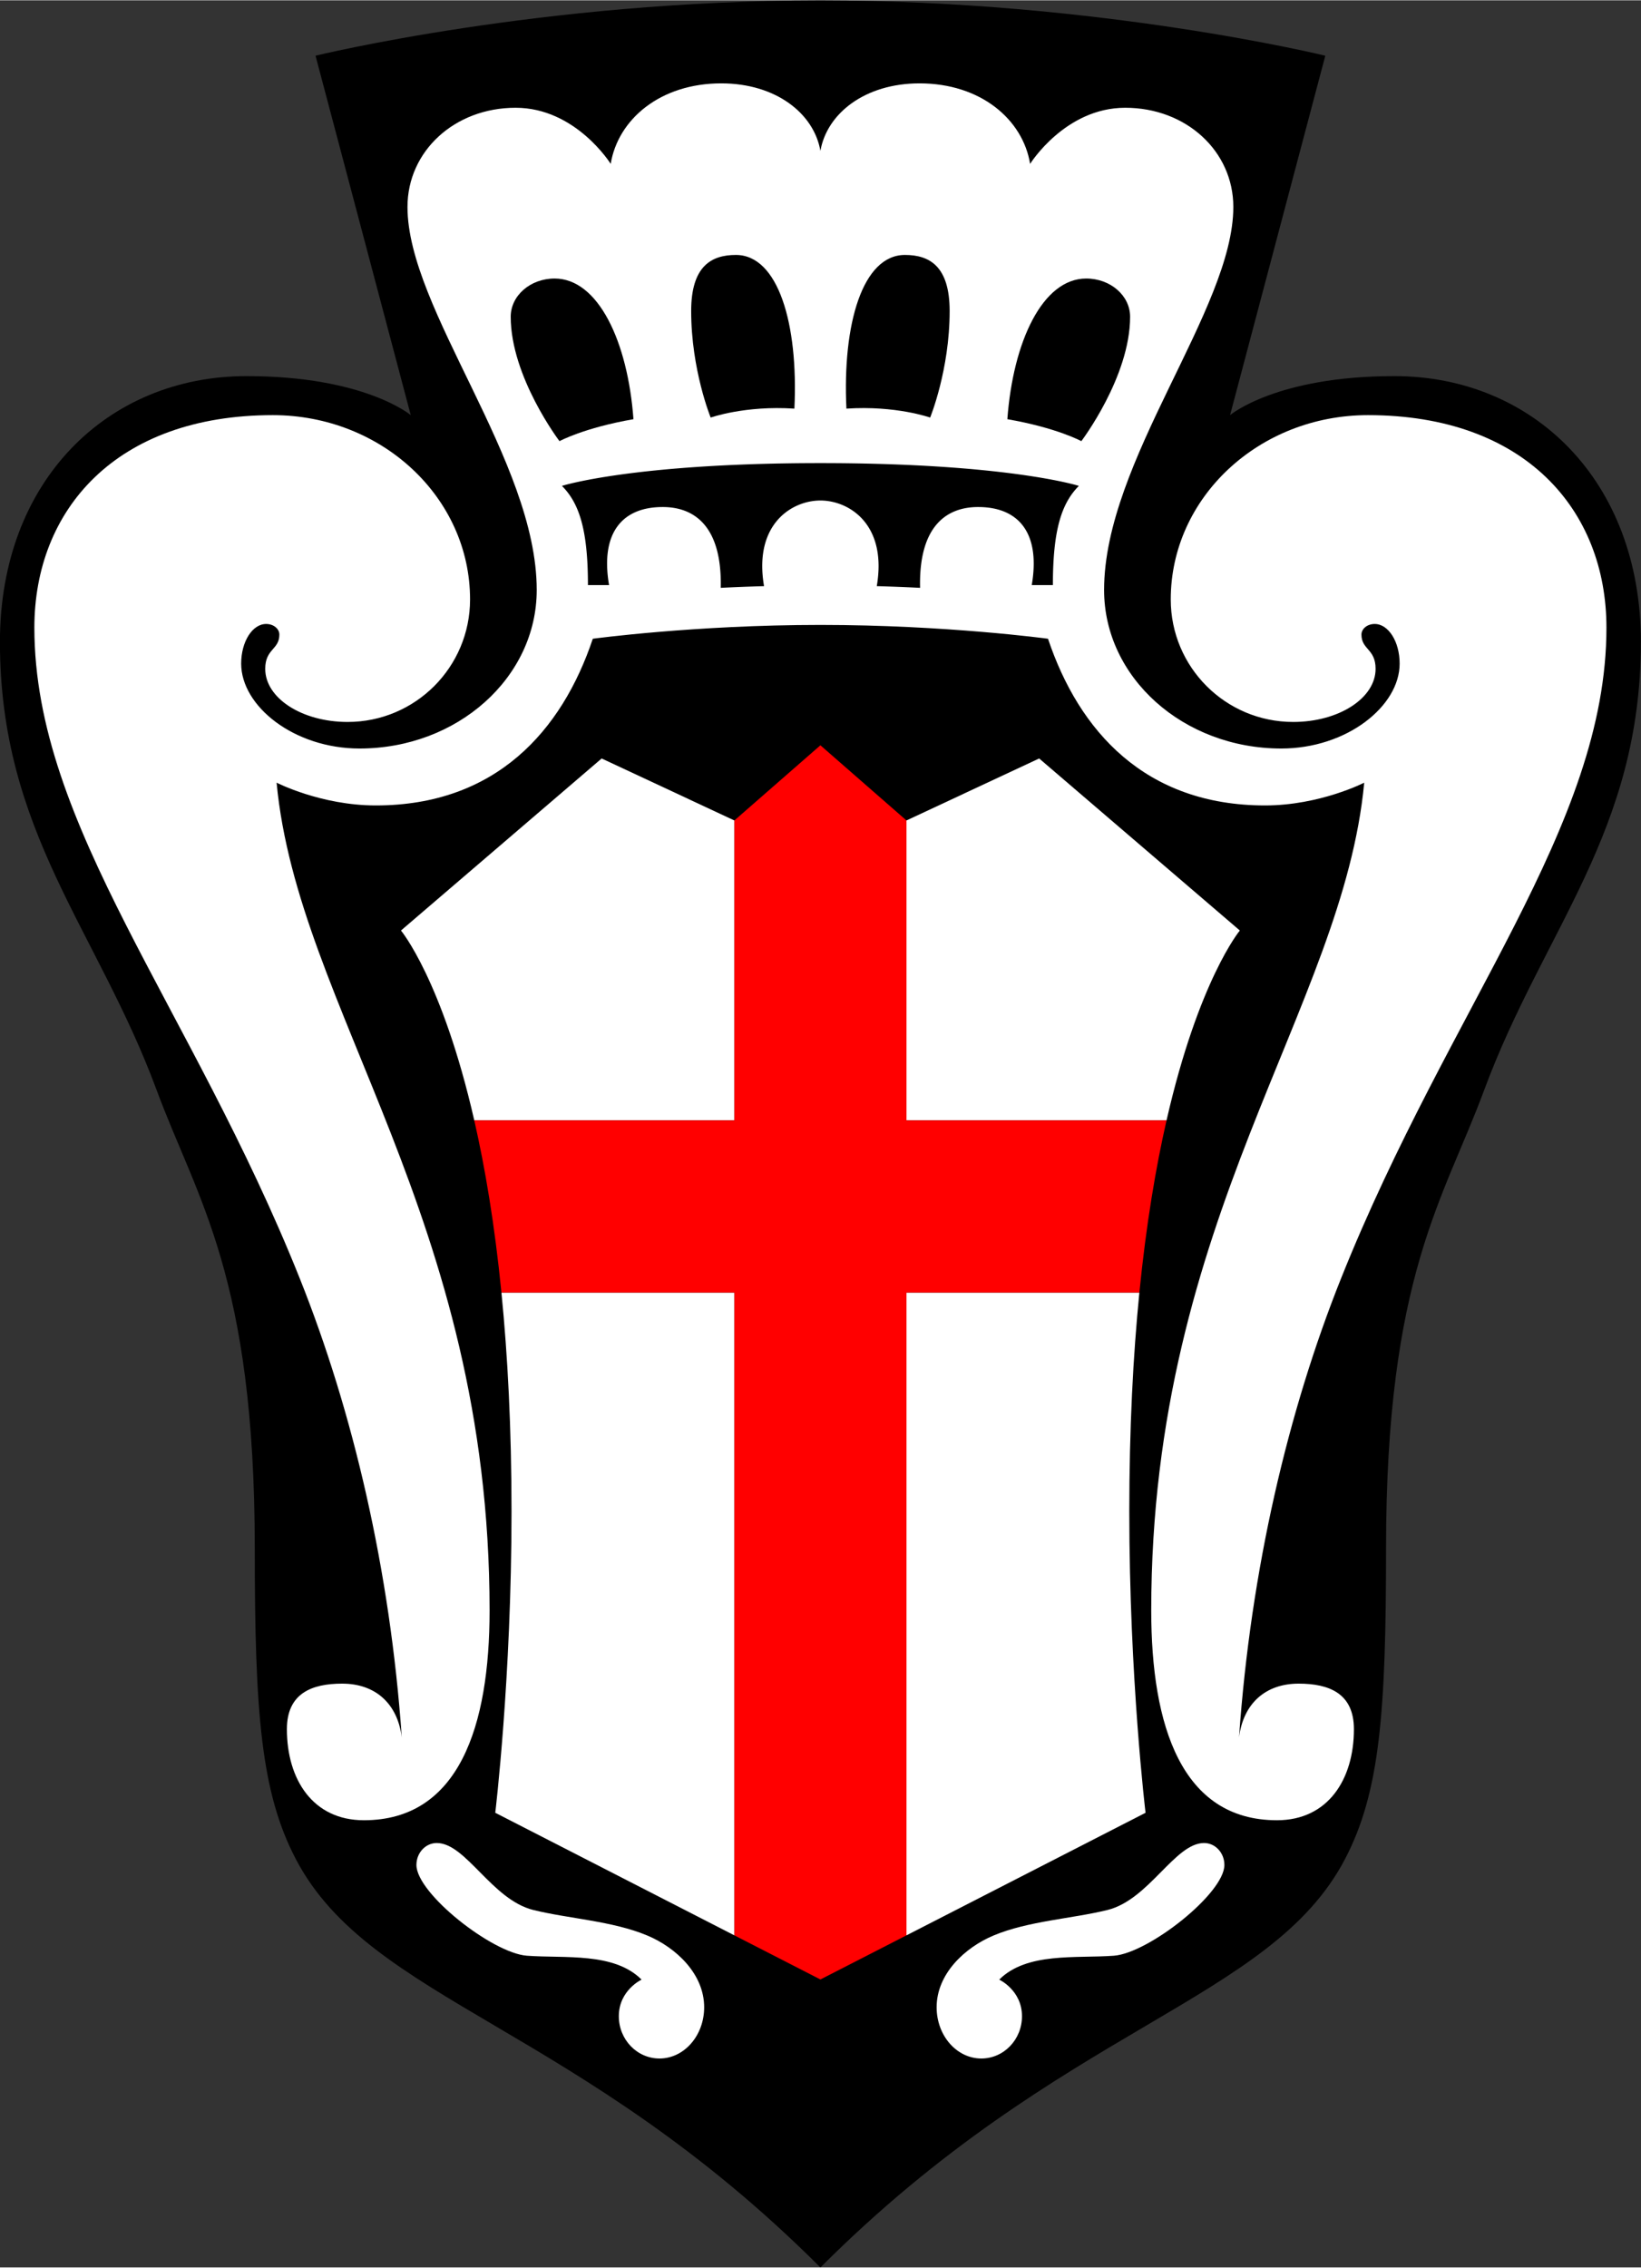 <svg xmlns="http://www.w3.org/2000/svg" height="371.68" width="269.049" xml:space="preserve" viewBox="0 0 560.837 774.557"><rect x="0" y="0" width="560.837" height="774.557" fill="#333333" stroke="none"/><defs><clipPath id="a" clipPathUnits="userSpaceOnUse"><path d="M0 600h800V0H0Z"/></clipPath></defs><g clip-path="url(#a)" transform="matrix(2.215 0 0 -2.215 -605.614 1051.803)"><path style="fill:#000;fill-opacity:1;fill-rule:nonzero;stroke:none" d="M0 0c-37.424 37.425-69.364 40.896-80.936 62.981-5.386 10.279-6.339 22.598-6.339 47.891 0 42.036-8.879 53.813-15.128 70.697-9.168 24.764-24.192 39.832-24.192 69.165 0 24.871 16.628 40.995 38.053 40.995 18.24 0 25.334-6.02 25.334-6.02l-14.694 55.437s34.843 8.528 77.902 8.528c43.06 0 77.903-8.528 77.903-8.528l-14.694-55.437s7.094 6.02 25.334 6.02c21.424 0 38.052-16.124 38.052-40.995 0-29.333-15.024-44.401-24.192-69.165-6.249-16.884-15.128-28.661-15.128-70.697 0-25.293-.953-37.612-6.338-47.891C69.363 40.896 37.425 37.425 0 0" transform="translate(400 125.163)"/><path style="fill:#fff;fill-opacity:1;fill-rule:nonzero;stroke:none" d="M0 0c5.083 0 8.517-3.022 9.198-8.278C7.393 17.523 1.667 41.967-6.538 62.486c-16.817 42.062-40.955 69.749-40.955 100.393 0 18.117 12.543 32.777 36.791 32.777 16.823 0 30.435-12.715 30.435-28.428 0-10.445-8.451-18.897-18.896-18.897-7.025 0-12.71 3.665-12.71 8.194 0 3.11 2.181 2.933 2.181 5.281 0 .906-.912 1.639-2.038 1.639-2.131 0-3.855-2.735-3.855-6.114 0-6.576 8.168-13.097 18.261-13.097 15.113 0 27.342 10.938 27.342 24.457 0 19.942-19.942 43.27-19.942 59.073 0 8.596 7.253 15.301 16.681 15.301 9.281 0 14.674-8.653 14.674-8.653 1.129 6.862 7.629 12.416 17.057 12.416 8.457 0 14.299-4.656 15.301-10.41 1.002 5.754 6.843 10.41 15.3 10.41 9.428 0 15.928-5.554 17.057-12.416 0 0 5.394 8.653 14.674 8.653 9.429 0 16.681-6.705 16.681-15.301 0-15.803-19.941-39.131-19.941-59.073 0-13.519 12.229-24.457 27.342-24.457 10.093 0 18.261 6.521 18.261 13.097 0 3.379-1.725 6.114-3.855 6.114-1.127 0-2.038-.733-2.038-1.639 0-2.348 2.181-2.171 2.181-5.281 0-4.529-5.685-8.194-12.71-8.194-10.445 0-18.897 8.452-18.897 18.897 0 15.713 13.613 28.428 30.436 28.428 24.248 0 36.79-14.66 36.79-32.777 0-30.644-24.137-58.331-40.955-100.393-8.203-20.519-13.93-44.963-15.735-70.764.68 5.256 4.114 8.278 9.198 8.278 4.714 0 8.528-1.506 8.528-7.024 0-7.764-4.013-14.047-11.873-14.047-14.716 0-19.399 14.564-19.399 32.358 0 60.704 29.6 92.812 32.861 127.679 0 0-6.844-3.512-15.301-3.512-18.511 0-28.723 11.5-33.488 25.712 0 0-15.707 2.132-35.117 2.132-19.411 0-35.117-2.132-35.117-2.132-4.766-14.212-14.978-25.712-33.487-25.712-8.458 0-15.302 3.512-15.302 3.512 3.261-34.867 32.861-66.975 32.861-127.679 0-17.794-4.683-32.358-19.399-32.358-7.86 0-11.874 6.283-11.874 14.047C-8.529-1.506-4.714 0 0 0" transform="translate(326.211 215.216)"/><path style="fill:#fff;fill-opacity:1;fill-rule:nonzero;stroke:none" d="M0 0c0 4.014-3.512 5.644-3.512 5.644C.752 9.908 8.329 8.896 14.179 9.33c5.346.398 17.051 9.608 17.051 13.998 0 1.872-1.402 3.387-3.136 3.387-4.515 0-8.483-8.747-14.913-10.333-5.422-1.338-12.206-1.685-17.564-3.93-4.427-1.853-8.786-5.91-8.786-11.072 0-4.367 3.085-7.901 6.898-7.901C-2.805-6.521 0-3.604 0 0" transform="translate(431.103 163.918)"/><path style="fill:#fff;fill-opacity:1;fill-rule:nonzero;stroke:none" d="M0 0c0 4.014 3.512 5.644 3.512 5.644C-.752 9.908-8.329 8.896-14.178 9.33c-5.347.398-17.051 9.608-17.051 13.998 0 1.872 1.402 3.387 3.135 3.387 4.515 0 8.483-8.747 14.913-10.333 5.423-1.338 12.207-1.685 17.565-3.93 4.426-1.853 8.785-5.91 8.785-11.072 0-4.367-3.085-7.901-6.898-7.901C2.805-6.521 0-3.604 0 0" transform="translate(368.897 163.918)"/><path style="fill:#000;fill-opacity:1;fill-rule:nonzero;stroke:none" d="M0 0s3.01 7.348 3.01 16.43c0 6.898-3.086 8.654-6.899 8.654-6.521 0-9.658-10.603-9.03-23.705C-5.273 1.886 0 0 0 0" transform="translate(416.932 410.496)"/><path style="fill:#000;fill-opacity:1;fill-rule:nonzero;stroke:none" d="M0 0c-6.725 0-11.287-9.705-12.166-21.698 7.65-1.327 11.414-3.386 11.414-3.386s7.525 9.908 7.525 19.189C6.773-2.637 3.744 0 0 0" transform="translate(441.012 431.943)"/><path style="fill:#000;fill-opacity:1;fill-rule:nonzero;stroke:none" d="M0 0c.627 13.102-2.508 23.705-9.03 23.705-3.813 0-6.898-1.756-6.898-8.654 0-9.082 3.01-16.43 3.01-16.43S-7.646.506 0 0" transform="translate(395.988 411.875)"/><path style="fill:#000;fill-opacity:1;fill-rule:nonzero;stroke:none" d="M0 0c-3.743 0-6.772-2.637-6.772-5.895 0-9.281 7.525-19.189 7.525-19.189s3.763 2.059 11.413 3.386C11.288-9.705 6.725 0 0 0" transform="translate(358.988 431.943)"/><path style="fill:#000;fill-opacity:1;fill-rule:nonzero;stroke:none" d="M0 0c2.697-2.696 4.014-6.844 4.014-15.301h3.26c-1.375 8.03 2.007 12.04 8.278 12.04 4.73 0 9.17-2.784 8.952-12.465 2.078.108 4.303.196 6.682.26-1.635 9.544 4.273 13.209 8.697 13.209 4.424 0 10.332-3.665 8.697-13.209a267.27 267.27 0 0 0 6.682-.26c-.218 9.681 4.221 12.465 8.952 12.465 6.27 0 9.653-4.01 8.278-12.04h3.261c0 8.457 1.316 12.605 4.013 15.301 0 0-11.037 3.512-39.883 3.512C11.037 3.512 0 0 0 0" transform="translate(360.117 399.96)"/><path style="fill:#fff;fill-opacity:1;fill-rule:nonzero;stroke:none" d="M0 0c.964-9.692 1.557-20.895 1.557-33.794 0-25.673-2.509-46.447-2.509-46.447L35.94-99.148V0Z" transform="translate(350.784 275.538)"/><path style="fill:#fff;fill-opacity:1;fill-rule:nonzero;stroke:none" d="m0 0-20.477 9.561-30.964-26.536s6.358-7.607 11.311-29.287H0Z" transform="translate(386.724 348.353)"/><path style="fill:#fff;fill-opacity:1;fill-rule:nonzero;stroke:none" d="M0 0c4.953 21.68 11.312 29.288 11.312 29.288l-30.964 26.535-20.477-9.561V0Z" transform="translate(453.406 302.091)"/><path style="fill:#fff;fill-opacity:1;fill-rule:nonzero;stroke:none" d="M0 0v-99.148l36.891 18.907s-2.508 20.774-2.508 46.447c0 12.899.593 24.102 1.555 33.794z" transform="translate(413.277 275.538)"/><path style="fill:red;fill-opacity:1;fill-rule:nonzero;stroke:none" d="M0 0c1.052 10.567 2.543 19.34 4.19 26.553h-40.128v46.262l-13.278 11.594-13.276-11.594V26.553h-40.13c1.648-7.213 3.14-15.986 4.19-26.553h35.94v-99.148l13.276-6.804 13.278 6.804V0Z" transform="translate(449.216 275.538)"/></g></svg>